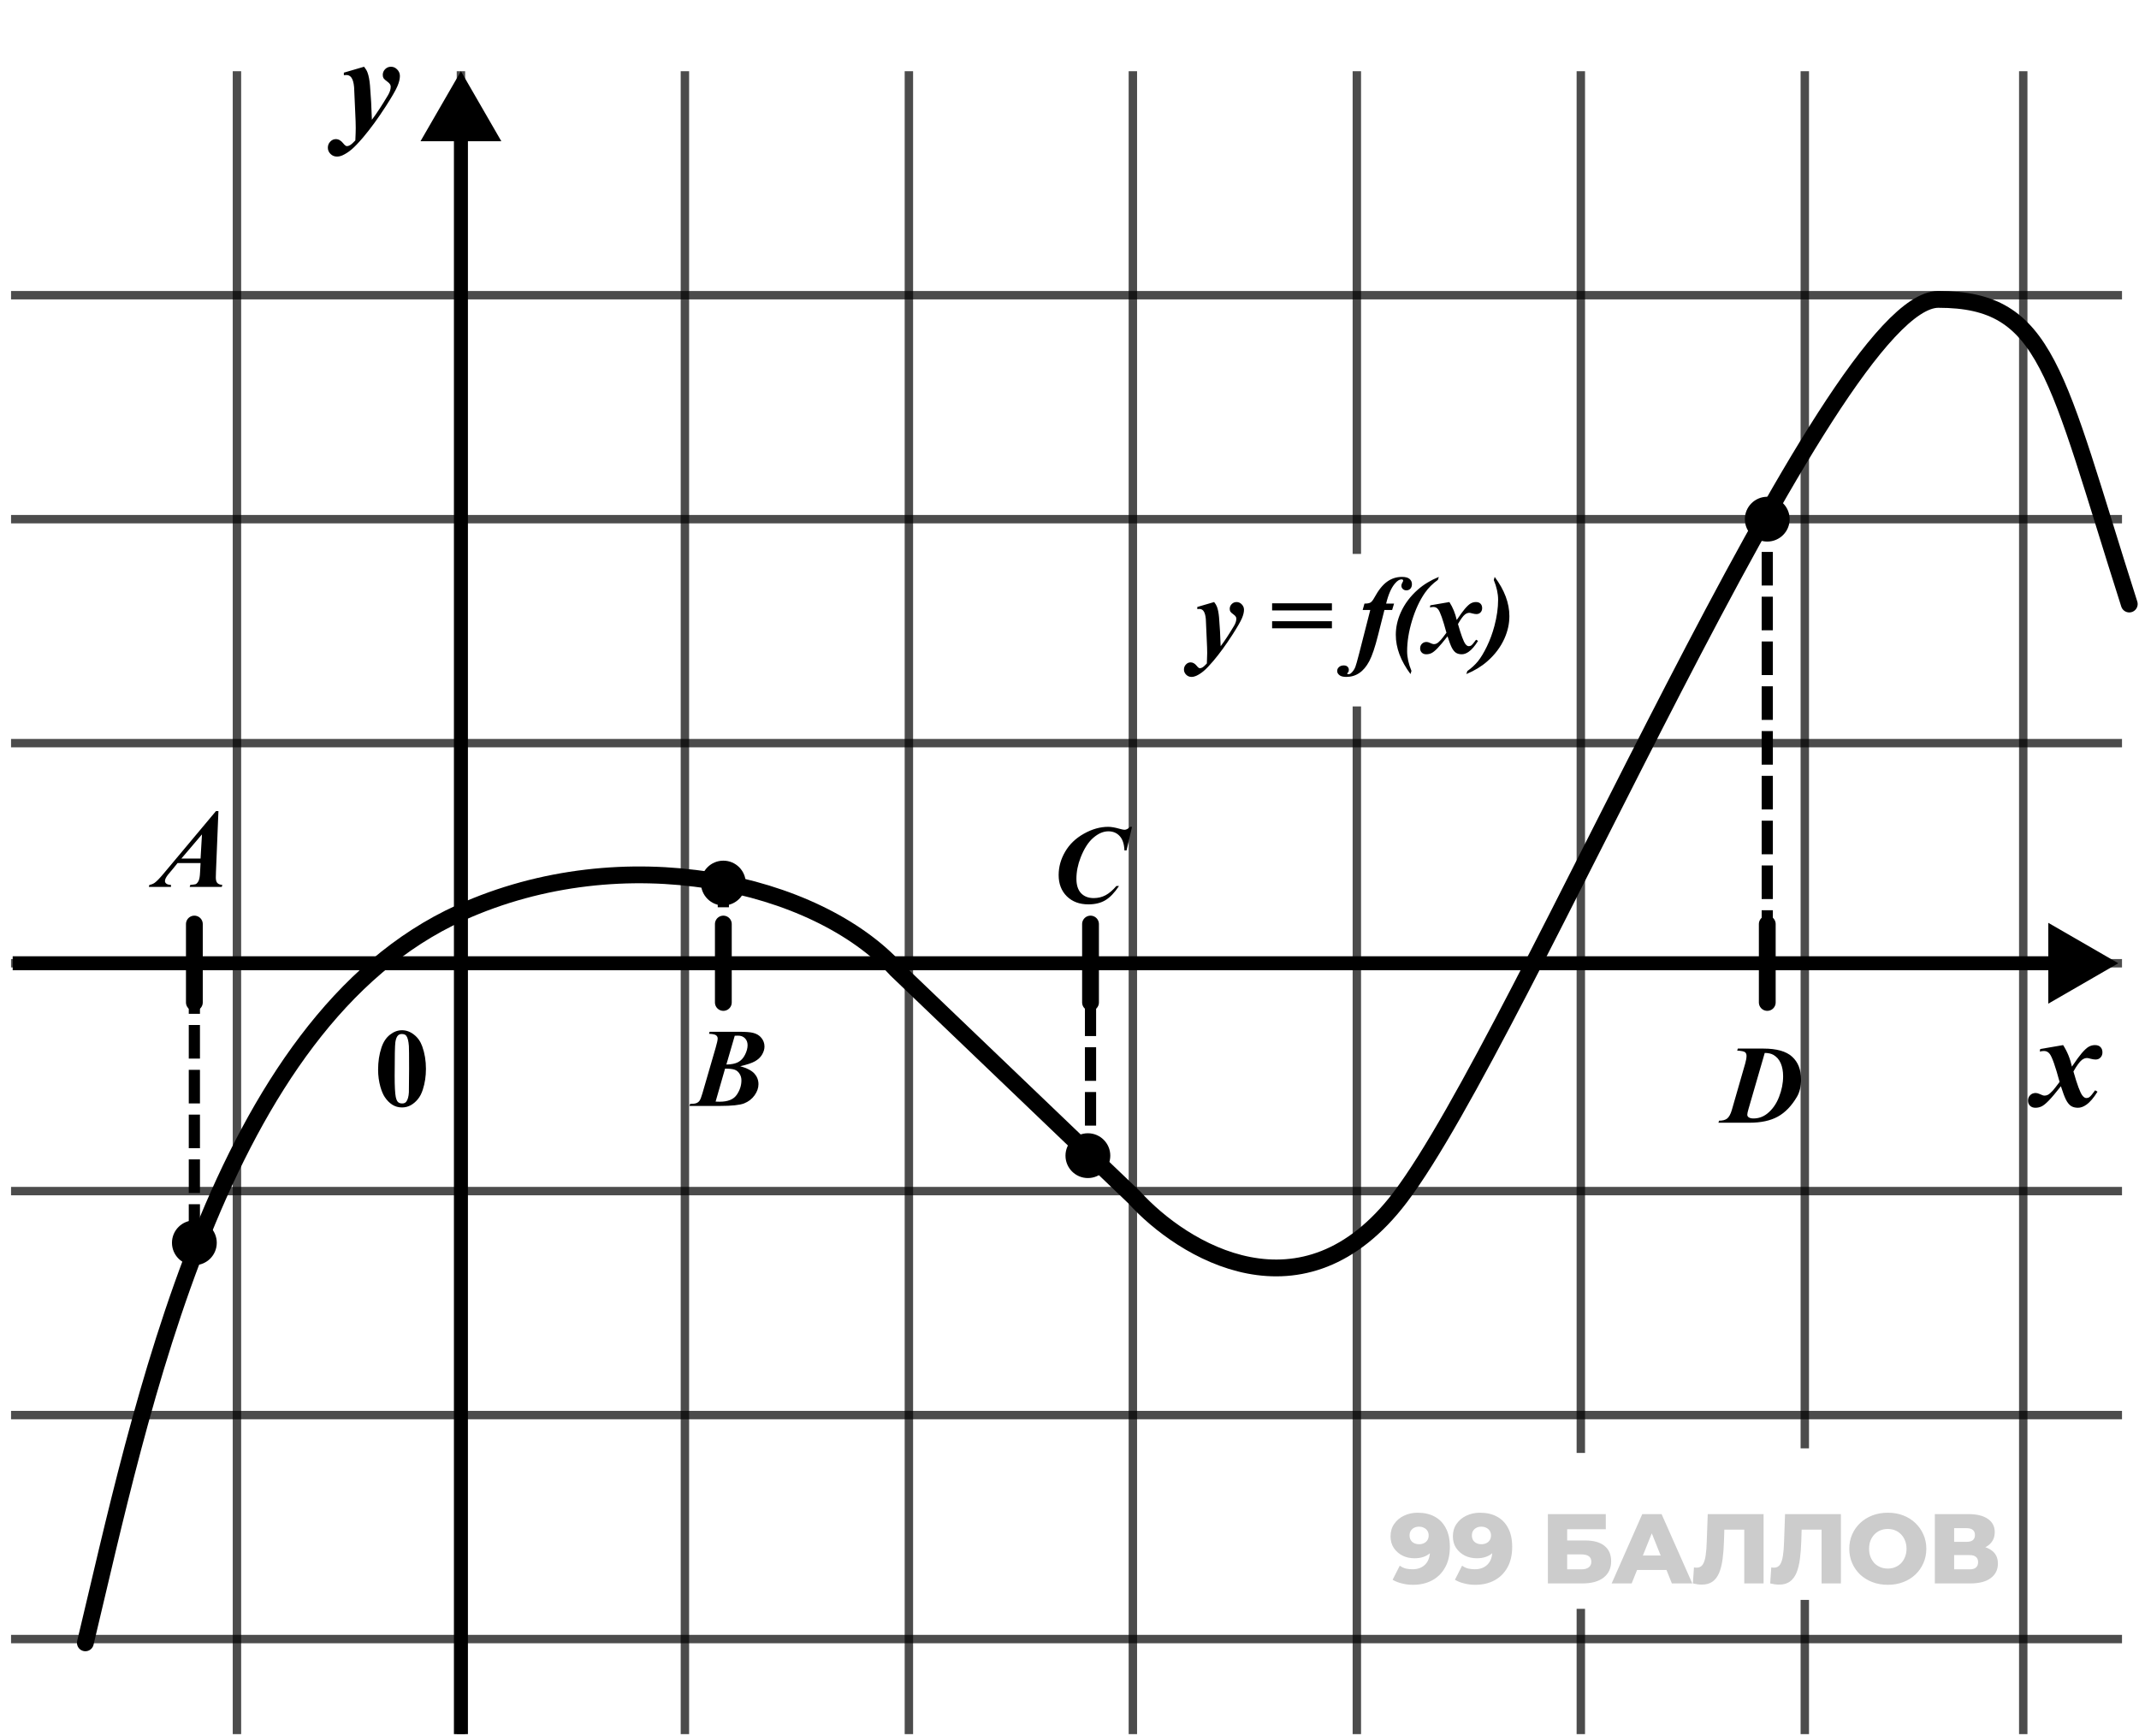 <svg width="191" height="155" viewBox="0 0 191 155" fill="none" xmlns="http://www.w3.org/2000/svg">
<path d="M126.59 135.078C127.174 135.078 127.678 135.193 128.102 135.423C128.532 135.653 128.865 135.994 129.101 136.448C129.343 136.896 129.464 137.456 129.464 138.128C129.464 138.847 129.322 139.46 129.039 139.967C128.762 140.468 128.376 140.852 127.881 141.117C127.392 141.382 126.82 141.515 126.166 141.515C125.824 141.515 125.494 141.474 125.175 141.391C124.857 141.314 124.583 141.205 124.353 141.064L124.99 139.808C125.166 139.932 125.349 140.018 125.538 140.065C125.732 140.106 125.93 140.127 126.13 140.127C126.608 140.127 126.988 139.982 127.271 139.693C127.554 139.404 127.695 138.983 127.695 138.429C127.695 138.329 127.695 138.226 127.695 138.119C127.695 138.007 127.686 137.895 127.669 137.783L128.102 138.146C127.996 138.364 127.857 138.547 127.686 138.694C127.516 138.842 127.315 138.954 127.085 139.03C126.855 139.107 126.593 139.145 126.298 139.145C125.909 139.145 125.553 139.066 125.228 138.906C124.91 138.741 124.654 138.514 124.459 138.226C124.265 137.931 124.167 137.586 124.167 137.191C124.167 136.761 124.276 136.389 124.495 136.077C124.713 135.759 125.004 135.514 125.37 135.343C125.735 135.166 126.142 135.078 126.59 135.078ZM126.705 136.325C126.54 136.325 126.396 136.357 126.272 136.422C126.148 136.487 126.048 136.578 125.971 136.696C125.9 136.808 125.865 136.946 125.865 137.111C125.865 137.347 125.942 137.536 126.095 137.677C126.254 137.819 126.46 137.89 126.714 137.89C126.885 137.89 127.035 137.857 127.165 137.792C127.294 137.727 127.395 137.636 127.465 137.518C127.536 137.4 127.572 137.262 127.572 137.103C127.572 136.949 127.536 136.817 127.465 136.705C127.395 136.587 127.294 136.495 127.165 136.431C127.035 136.36 126.882 136.325 126.705 136.325ZM132.155 135.078C132.739 135.078 133.243 135.193 133.667 135.423C134.098 135.653 134.431 135.994 134.666 136.448C134.908 136.896 135.029 137.456 135.029 138.128C135.029 138.847 134.887 139.46 134.605 139.967C134.327 140.468 133.941 140.852 133.446 141.117C132.957 141.382 132.385 141.515 131.731 141.515C131.389 141.515 131.059 141.474 130.741 141.391C130.422 141.314 130.148 141.205 129.918 141.064L130.555 139.808C130.732 139.932 130.914 140.018 131.103 140.065C131.298 140.106 131.495 140.127 131.696 140.127C132.173 140.127 132.553 139.982 132.836 139.693C133.119 139.404 133.261 138.983 133.261 138.429C133.261 138.329 133.261 138.226 133.261 138.119C133.261 138.007 133.252 137.895 133.234 137.783L133.667 138.146C133.561 138.364 133.423 138.547 133.252 138.694C133.081 138.842 132.88 138.954 132.65 139.03C132.421 139.107 132.158 139.145 131.864 139.145C131.474 139.145 131.118 139.066 130.794 138.906C130.475 138.741 130.219 138.514 130.024 138.226C129.83 137.931 129.733 137.586 129.733 137.191C129.733 136.761 129.842 136.389 130.06 136.077C130.278 135.759 130.57 135.514 130.935 135.343C131.301 135.166 131.707 135.078 132.155 135.078ZM132.27 136.325C132.105 136.325 131.961 136.357 131.837 136.422C131.713 136.487 131.613 136.578 131.536 136.696C131.466 136.808 131.43 136.946 131.43 137.111C131.43 137.347 131.507 137.536 131.66 137.677C131.819 137.819 132.026 137.89 132.279 137.89C132.45 137.89 132.6 137.857 132.73 137.792C132.86 137.727 132.96 137.636 133.031 137.518C133.101 137.4 133.137 137.262 133.137 137.103C133.137 136.949 133.101 136.817 133.031 136.705C132.96 136.587 132.86 136.495 132.73 136.431C132.6 136.36 132.447 136.325 132.27 136.325ZM138.216 141.391V135.202H143.388V136.554H139.94V137.554H141.54C142.295 137.554 142.87 137.713 143.265 138.031C143.665 138.349 143.866 138.809 143.866 139.41C143.866 140.029 143.642 140.516 143.194 140.869C142.746 141.217 142.118 141.391 141.311 141.391H138.216ZM139.94 140.135H141.196C141.484 140.135 141.705 140.076 141.859 139.959C142.018 139.841 142.097 139.673 142.097 139.455C142.097 139.018 141.797 138.8 141.196 138.8H139.94V140.135ZM143.913 141.391L146.646 135.202H148.37L151.111 141.391H149.289L147.15 136.059H147.839L145.699 141.391H143.913ZM145.408 140.188L145.859 138.898H148.883L149.333 140.188H145.408ZM151.96 141.497C151.842 141.497 151.715 141.488 151.58 141.471C151.45 141.453 151.312 141.426 151.164 141.391L151.262 139.959C151.344 139.976 151.424 139.985 151.5 139.985C151.742 139.985 151.925 139.891 152.048 139.702C152.172 139.508 152.258 139.237 152.305 138.889C152.358 138.541 152.39 138.134 152.402 137.669L152.491 135.202H157.477V141.391H155.753V136.201L156.133 136.59H153.631L153.985 136.183L153.941 137.598C153.923 138.199 153.882 138.741 153.817 139.225C153.752 139.702 153.649 140.112 153.507 140.454C153.366 140.79 153.168 141.049 152.915 141.232C152.667 141.409 152.349 141.497 151.96 141.497ZM158.864 141.497C158.746 141.497 158.619 141.488 158.483 141.471C158.354 141.453 158.215 141.426 158.068 141.391L158.165 139.959C158.248 139.976 158.327 139.985 158.404 139.985C158.646 139.985 158.828 139.891 158.952 139.702C159.076 139.508 159.161 139.237 159.209 138.889C159.262 138.541 159.294 138.134 159.306 137.669L159.394 135.202H164.381V141.391H162.657V136.201L163.037 136.59H160.535L160.888 136.183L160.844 137.598C160.827 138.199 160.785 138.741 160.72 139.225C160.656 139.702 160.552 140.112 160.411 140.454C160.27 140.79 160.072 141.049 159.819 141.232C159.571 141.409 159.253 141.497 158.864 141.497ZM168.57 141.515C168.075 141.515 167.618 141.435 167.199 141.276C166.781 141.117 166.415 140.893 166.103 140.604C165.796 140.309 165.558 139.967 165.387 139.578C165.216 139.189 165.13 138.762 165.13 138.296C165.13 137.831 165.216 137.403 165.387 137.014C165.558 136.625 165.796 136.286 166.103 135.997C166.415 135.703 166.781 135.476 167.199 135.317C167.618 135.157 168.075 135.078 168.57 135.078C169.071 135.078 169.528 135.157 169.94 135.317C170.359 135.476 170.721 135.703 171.028 135.997C171.334 136.286 171.573 136.625 171.744 137.014C171.921 137.403 172.009 137.831 172.009 138.296C172.009 138.762 171.921 139.192 171.744 139.587C171.573 139.976 171.334 140.315 171.028 140.604C170.721 140.893 170.359 141.117 169.94 141.276C169.528 141.435 169.071 141.515 168.57 141.515ZM168.57 140.065C168.806 140.065 169.024 140.023 169.224 139.941C169.43 139.858 169.607 139.74 169.755 139.587C169.908 139.428 170.026 139.239 170.108 139.021C170.197 138.803 170.241 138.562 170.241 138.296C170.241 138.025 170.197 137.783 170.108 137.571C170.026 137.353 169.908 137.167 169.755 137.014C169.607 136.855 169.43 136.734 169.224 136.652C169.024 136.569 168.806 136.528 168.57 136.528C168.334 136.528 168.113 136.569 167.907 136.652C167.706 136.734 167.529 136.855 167.376 137.014C167.229 137.167 167.111 137.353 167.022 137.571C166.94 137.783 166.899 138.025 166.899 138.296C166.899 138.562 166.94 138.803 167.022 139.021C167.111 139.239 167.229 139.428 167.376 139.587C167.529 139.74 167.706 139.858 167.907 139.941C168.113 140.023 168.334 140.065 168.57 140.065ZM172.769 141.391V135.202H175.775C176.518 135.202 177.092 135.343 177.499 135.626C177.912 135.903 178.118 136.298 178.118 136.811C178.118 137.312 177.926 137.707 177.543 137.996C177.16 138.279 176.647 138.42 176.005 138.42L176.182 138.005C176.877 138.005 177.419 138.143 177.808 138.42C178.203 138.691 178.401 139.092 178.401 139.623C178.401 140.165 178.189 140.595 177.764 140.914C177.346 141.232 176.739 141.391 175.943 141.391H172.769ZM174.493 140.135H175.872C176.126 140.135 176.314 140.082 176.438 139.976C176.568 139.864 176.632 139.702 176.632 139.49C176.632 139.278 176.568 139.122 176.438 139.021C176.314 138.915 176.126 138.862 175.872 138.862H174.493V140.135ZM174.493 137.677H175.607C175.854 137.677 176.04 137.627 176.164 137.527C176.288 137.421 176.35 137.268 176.35 137.067C176.35 136.867 176.288 136.717 176.164 136.616C176.04 136.51 175.854 136.457 175.607 136.457H174.493V137.677Z" fill="black" fill-opacity="0.2"/>
<path d="M21.158 154.848V6.359" stroke="black" stroke-opacity="0.7" stroke-width="0.75"/>
<path d="M0.987 26.36L189.482 26.36" stroke="black" stroke-opacity="0.7" stroke-width="0.75"/>
<path d="M61.158 154.848V6.359" stroke="black" stroke-opacity="0.7" stroke-width="0.75"/>
<path d="M0.987 66.359C36.711 66.359 64.794 66.359 100.519 66.359L189.482 66.359" stroke="black" stroke-opacity="0.7" stroke-width="0.75"/>
<path d="M101.158 154.848L101.158 145.447L101.158 101.111V40.206V6.359" stroke="black" stroke-opacity="0.7" stroke-width="0.75"/>
<path d="M0.987 106.359L189.482 106.359" stroke="black" stroke-opacity="0.7" stroke-width="0.75"/>
<path d="M141.158 154.848V143.661M141.158 6.359V30.294V129.739" stroke="black" stroke-opacity="0.7" stroke-width="0.75"/>
<path d="M161.158 154.848V142.863M161.158 6.359V30.635V129.33" stroke="black" stroke-opacity="0.7" stroke-width="0.75"/>
<path d="M180.664 154.848V6.359" stroke="black" stroke-opacity="0.7" stroke-width="0.75"/>
<path d="M41.158 154.848V6.359" stroke="black" stroke-opacity="0.7" stroke-width="0.75"/>
<path d="M0.987 46.359L189.482 46.359" stroke="black" stroke-opacity="0.7" stroke-width="0.75"/>
<path d="M0.987 86.013L189.482 86.013" stroke="black" stroke-opacity="0.7" stroke-width="0.75"/>
<path d="M81.158 154.848L81.158 90.327L81.158 6.359" stroke="black" stroke-opacity="0.7" stroke-width="0.75"/>
<path d="M121.158 154.848V145.267V110.496V63.08M121.158 6.359V49.462" stroke="black" stroke-opacity="0.7" stroke-width="0.75"/>
<path d="M0.987 126.359L189.482 126.359" stroke="black" stroke-opacity="0.7" stroke-width="0.75"/>
<path d="M0.987 146.359L189.482 146.359" stroke="black" stroke-opacity="0.7" stroke-width="0.75"/>
<path d="M41.158 6.359L37.549 12.61L44.766 12.61L41.158 6.359ZM41.783 154.848L41.783 11.985L40.533 11.985L40.533 154.848L41.783 154.848Z" fill="black"/>
<path d="M189.152 86.013L182.902 82.405V89.621L189.152 86.013ZM1.133 86.638L183.527 86.638V85.388L1.133 85.388V86.638Z" fill="black"/>
<path d="M30.705 6.487L32.51 5.959C32.654 6.139 32.756 6.309 32.814 6.469C32.92 6.747 32.994 7.129 33.037 7.618C33.119 8.579 33.176 9.604 33.207 10.694C33.625 10.143 34.103 9.415 34.642 8.508C34.806 8.235 34.889 7.977 34.889 7.735C34.889 7.583 34.793 7.438 34.601 7.301C34.414 7.165 34.297 7.059 34.25 6.985C34.203 6.907 34.179 6.807 34.179 6.686C34.179 6.491 34.25 6.321 34.391 6.176C34.535 6.032 34.709 5.959 34.912 5.959C35.127 5.959 35.312 6.042 35.469 6.206C35.629 6.37 35.709 6.563 35.709 6.786C35.709 7.047 35.635 7.352 35.486 7.7C35.342 8.043 35 8.635 34.461 9.475C33.769 10.549 33.092 11.479 32.428 12.264C32.002 12.764 31.658 13.123 31.396 13.342C31.135 13.565 30.863 13.741 30.582 13.87C30.414 13.944 30.248 13.981 30.084 13.981C29.861 13.981 29.672 13.903 29.515 13.747C29.355 13.59 29.275 13.405 29.275 13.19C29.275 12.975 29.348 12.793 29.492 12.645C29.633 12.497 29.799 12.422 29.99 12.422C30.228 12.422 30.447 12.547 30.646 12.797C30.779 12.965 30.889 13.049 30.974 13.049C31.064 13.049 31.152 13.024 31.238 12.973C31.355 12.911 31.519 12.766 31.73 12.54C31.754 12.051 31.765 11.682 31.765 11.432C31.765 11.096 31.75 10.623 31.719 10.014L31.619 7.782C31.584 7.372 31.496 7.077 31.355 6.897C31.246 6.764 31.103 6.698 30.928 6.698C30.861 6.698 30.787 6.704 30.705 6.715V6.487Z" fill="black"/>
<path d="M182.18 93.673L184.225 93.321C184.596 93.903 184.858 94.544 185.01 95.243C185.393 94.677 185.682 94.28 185.877 94.053C186.139 93.749 186.354 93.552 186.522 93.462C186.694 93.368 186.875 93.321 187.067 93.321C187.282 93.321 187.446 93.38 187.559 93.497C187.676 93.614 187.735 93.772 187.735 93.971C187.735 94.159 187.676 94.313 187.559 94.434C187.446 94.552 187.303 94.61 187.131 94.61C187.006 94.61 186.862 94.589 186.698 94.546C186.538 94.499 186.426 94.475 186.364 94.475C186.2 94.475 186.043 94.534 185.895 94.651C185.692 94.811 185.442 95.153 185.145 95.677C185.477 96.848 185.743 97.563 185.942 97.821C186.059 97.973 186.178 98.05 186.299 98.05C186.401 98.05 186.489 98.024 186.563 97.973C186.676 97.891 186.85 97.686 187.084 97.358L187.295 97.481C186.952 98.036 186.616 98.427 186.288 98.653C186.038 98.829 185.791 98.917 185.549 98.917C185.299 98.917 185.09 98.862 184.922 98.753C184.758 98.639 184.612 98.458 184.483 98.208C184.354 97.954 184.202 97.55 184.026 96.995C183.569 97.577 183.209 98.003 182.948 98.272C182.69 98.538 182.475 98.712 182.303 98.794C182.131 98.876 181.948 98.917 181.752 98.917C181.549 98.917 181.389 98.858 181.272 98.741C181.151 98.624 181.09 98.471 181.09 98.284C181.09 98.085 181.155 97.921 181.284 97.792C181.413 97.663 181.577 97.598 181.776 97.598C181.881 97.598 182 97.63 182.133 97.692C182.329 97.786 182.469 97.833 182.555 97.833C182.668 97.833 182.77 97.809 182.86 97.763C182.977 97.704 183.125 97.577 183.305 97.382C183.415 97.26 183.616 97.003 183.909 96.608C183.534 95.218 183.241 94.385 183.03 94.112C182.897 93.936 182.729 93.848 182.526 93.848C182.42 93.848 182.291 93.864 182.139 93.895L182.18 93.673Z" fill="black"/>
<path d="M38.034 95.442C38.034 96.103 37.941 96.72 37.756 97.293C37.645 97.644 37.495 97.932 37.306 98.157C37.121 98.382 36.909 98.561 36.672 98.694C36.434 98.824 36.175 98.889 35.895 98.889C35.576 98.889 35.288 98.808 35.031 98.645C34.774 98.483 34.546 98.25 34.347 97.947C34.204 97.726 34.079 97.431 33.971 97.063C33.832 96.565 33.762 96.051 33.762 95.52C33.762 94.801 33.862 94.14 34.064 93.538C34.23 93.04 34.483 92.659 34.821 92.395C35.16 92.128 35.518 91.995 35.895 91.995C36.279 91.995 36.638 92.127 36.97 92.39C37.305 92.651 37.551 93.002 37.707 93.445C37.925 94.054 38.034 94.719 38.034 95.442ZM36.53 95.432C36.53 94.273 36.524 93.598 36.511 93.406C36.478 92.954 36.4 92.647 36.276 92.488C36.195 92.384 36.063 92.332 35.881 92.332C35.741 92.332 35.63 92.371 35.549 92.449C35.428 92.563 35.347 92.765 35.304 93.054C35.262 93.341 35.241 94.345 35.241 96.067C35.241 97.005 35.274 97.633 35.339 97.952C35.388 98.183 35.458 98.338 35.549 98.416C35.64 98.494 35.76 98.533 35.91 98.533C36.073 98.533 36.195 98.481 36.276 98.377C36.413 98.194 36.491 97.913 36.511 97.532L36.53 95.432Z" fill="black"/>
<path d="M17.909 77.065H15.858L15.447 77.572L14.979 78.134C14.888 78.254 14.821 78.363 14.779 78.461C14.746 78.536 14.73 78.611 14.73 78.686C14.73 78.764 14.77 78.837 14.852 78.905C14.937 78.971 15.075 79.008 15.267 79.018V79.198H13.289L13.338 79.018C13.514 78.988 13.67 78.927 13.807 78.832C13.989 78.702 14.251 78.433 14.593 78.026L19.285 72.426H19.505L19.285 77.846C19.276 78.129 19.271 78.3 19.271 78.359C19.271 78.58 19.315 78.741 19.403 78.842C19.494 78.943 19.643 79.001 19.852 79.018L19.803 79.198H16.937L16.991 79.018C17.274 78.992 17.436 78.969 17.479 78.949C17.57 78.904 17.653 78.809 17.728 78.666C17.803 78.52 17.848 78.267 17.864 77.909L17.909 77.065ZM17.909 76.664L18.035 74.506L16.195 76.664H17.909Z" fill="black"/>
<path d="M63.362 92.132H65.979C66.562 92.132 66.978 92.162 67.229 92.224C67.558 92.302 67.812 92.456 67.991 92.683C68.173 92.908 68.264 93.163 68.264 93.45C68.264 93.684 68.192 93.924 68.049 94.168C67.906 94.412 67.691 94.614 67.405 94.773C67.122 94.929 66.685 95.074 66.096 95.208C66.708 95.38 67.133 95.602 67.371 95.872C67.608 96.142 67.727 96.456 67.727 96.814C67.727 97.15 67.61 97.481 67.376 97.81C67.141 98.136 66.83 98.375 66.443 98.528C66.055 98.678 65.346 98.753 64.314 98.753H61.56L61.623 98.572C61.89 98.572 62.081 98.548 62.195 98.499C62.312 98.45 62.405 98.375 62.473 98.274C62.545 98.17 62.628 97.955 62.722 97.63L63.904 93.557C64.024 93.144 64.085 92.867 64.085 92.727C64.085 92.613 64.036 92.519 63.938 92.444C63.844 92.369 63.635 92.325 63.313 92.312L63.362 92.132ZM64.861 95.056C65.303 95.05 65.652 94.98 65.906 94.846C66.163 94.713 66.368 94.495 66.521 94.192C66.677 93.886 66.755 93.598 66.755 93.328C66.755 93.074 66.676 92.867 66.516 92.708C66.357 92.548 66.143 92.472 65.876 92.478L65.608 92.488L64.861 95.056ZM64.744 95.423L63.899 98.367C64.062 98.374 64.184 98.377 64.265 98.377C64.991 98.377 65.496 98.175 65.779 97.771C66.062 97.364 66.204 96.93 66.204 96.468C66.204 96.246 66.148 96.051 66.038 95.882C65.93 95.709 65.79 95.59 65.618 95.525C65.445 95.457 65.154 95.423 64.744 95.423Z" fill="black"/>
<path d="M153.445 100.253L153.504 100.072C153.823 100.072 154.064 100.007 154.226 99.877C154.392 99.743 154.529 99.496 154.637 99.135L155.838 94.96C155.916 94.686 155.955 94.462 155.955 94.286C155.955 94.136 155.909 94.025 155.818 93.954C155.727 93.882 155.494 93.835 155.12 93.812L155.179 93.632H157.444C158.639 93.632 159.5 93.874 160.027 94.359C160.558 94.841 160.823 95.518 160.823 96.39C160.823 97.006 160.701 97.522 160.457 97.938C159.978 98.752 159.41 99.341 158.753 99.706C158.095 100.07 157.251 100.253 156.219 100.253H153.445ZM157.581 94.022L156.126 99.042C156.057 99.273 156.023 99.439 156.023 99.54C156.023 99.631 156.061 99.704 156.136 99.76C156.233 99.834 156.378 99.872 156.57 99.872C157.029 99.872 157.439 99.729 157.801 99.442C158.263 99.074 158.614 98.579 158.855 97.958C159.099 97.336 159.222 96.719 159.222 96.107C159.222 95.665 159.152 95.279 159.012 94.95C158.872 94.621 158.655 94.371 158.362 94.198C158.157 94.081 157.897 94.022 157.581 94.022Z" fill="black"/>
<path d="M101.084 73.831L100.595 75.936H100.405C100.382 75.363 100.241 74.936 99.98 74.656C99.723 74.373 99.386 74.232 98.969 74.232C98.52 74.232 98.073 74.424 97.627 74.808C97.181 75.192 96.803 75.779 96.494 76.571C96.243 77.212 96.118 77.845 96.118 78.47C96.118 79.03 96.254 79.458 96.528 79.754C96.805 80.047 97.182 80.194 97.661 80.194C98.048 80.194 98.401 80.109 98.72 79.94C99.039 79.77 99.362 79.495 99.687 79.115H99.921C99.518 79.72 99.109 80.145 98.696 80.389C98.286 80.633 97.783 80.755 97.187 80.755C96.39 80.755 95.747 80.514 95.258 80.032C94.773 79.547 94.531 78.916 94.531 78.138C94.531 77.409 94.725 76.714 95.112 76.053C95.499 75.389 96.056 74.853 96.782 74.447C97.511 74.036 98.235 73.831 98.955 73.831C99.228 73.831 99.568 73.89 99.975 74.007C100.184 74.066 100.328 74.095 100.41 74.095C100.573 74.095 100.737 74.007 100.903 73.831H101.084Z" fill="black"/>
<path d="M17.356 87.528L17.356 110.974" stroke="black" stroke-linejoin="round" stroke-dasharray="3 1"/>
<path d="M64.59 78.013L64.59 87.528" stroke="black" stroke-linejoin="round" stroke-dasharray="3 1"/>
<path d="M97.377 89.513L97.377 103.194" stroke="black" stroke-linejoin="round" stroke-dasharray="3 1"/>
<path d="M157.806 45.282L157.806 86.835" stroke="black" stroke-linejoin="round" stroke-dasharray="3 1"/>
<path d="M17.356 82.513V89.513" stroke="black" stroke-width="1.5" stroke-linecap="round"/>
<path d="M64.59 82.513V89.513" stroke="black" stroke-width="1.5" stroke-linecap="round"/>
<path d="M97.377 82.513V89.513" stroke="black" stroke-width="1.5" stroke-linecap="round"/>
<path d="M157.807 82.513V89.513" stroke="black" stroke-width="1.5" stroke-linecap="round"/>
<circle cx="64.59" cy="78.853" r="2" fill="black"/>
<circle cx="97.142" cy="103.194" r="2" fill="black"/>
<circle cx="17.356" cy="110.974" r="2" fill="black"/>
<circle cx="157.806" cy="46.359" r="2" fill="black"/>
<path d="M106.911 54.199L108.415 53.76C108.536 53.91 108.62 54.051 108.669 54.185C108.757 54.416 108.819 54.735 108.855 55.142C108.923 55.943 108.97 56.797 108.996 57.705C109.345 57.246 109.743 56.639 110.193 55.884C110.329 55.656 110.398 55.441 110.398 55.239C110.398 55.112 110.318 54.992 110.159 54.878C110.002 54.764 109.905 54.676 109.866 54.614C109.827 54.549 109.807 54.466 109.807 54.365C109.807 54.203 109.866 54.061 109.983 53.941C110.103 53.82 110.248 53.76 110.417 53.76C110.596 53.76 110.751 53.828 110.881 53.965C111.015 54.102 111.081 54.263 111.081 54.448C111.081 54.666 111.02 54.92 110.896 55.21C110.775 55.496 110.491 55.99 110.041 56.69C109.465 57.585 108.9 58.359 108.347 59.014C107.992 59.431 107.706 59.73 107.488 59.912C107.27 60.098 107.043 60.244 106.809 60.352C106.669 60.413 106.531 60.444 106.394 60.444C106.208 60.444 106.05 60.379 105.92 60.249C105.787 60.119 105.72 59.964 105.72 59.785C105.72 59.606 105.78 59.455 105.901 59.331C106.018 59.208 106.156 59.146 106.316 59.146C106.514 59.146 106.697 59.25 106.863 59.458C106.973 59.598 107.064 59.668 107.136 59.668C107.211 59.668 107.284 59.647 107.356 59.605C107.453 59.553 107.59 59.432 107.766 59.243C107.785 58.836 107.795 58.529 107.795 58.32C107.795 58.041 107.782 57.647 107.756 57.139L107.673 55.278C107.644 54.937 107.571 54.691 107.453 54.541C107.362 54.431 107.243 54.375 107.097 54.375C107.042 54.375 106.98 54.38 106.911 54.39V54.199ZM113.592 53.872H118.933V54.507H113.592V53.872ZM113.592 55.469H118.933V56.104H113.592V55.469ZM123.621 54.468L123.05 56.724C122.783 57.788 122.523 58.56 122.269 59.038C122.015 59.517 121.717 59.87 121.375 60.098C121.037 60.329 120.648 60.444 120.208 60.444C119.931 60.444 119.728 60.391 119.598 60.283C119.468 60.179 119.402 60.056 119.402 59.912C119.402 59.779 119.456 59.663 119.564 59.566C119.671 59.468 119.813 59.419 119.988 59.419C120.135 59.419 120.247 59.456 120.325 59.531C120.403 59.606 120.443 59.701 120.443 59.815C120.443 59.919 120.418 59.995 120.369 60.044C120.32 60.096 120.296 60.13 120.296 60.147L120.32 60.181C120.34 60.197 120.363 60.205 120.389 60.205C120.486 60.205 120.569 60.174 120.638 60.112C120.81 59.959 120.939 59.774 121.024 59.556C121.082 59.406 121.194 59.011 121.36 58.369L122.357 54.468H121.678L121.839 53.897C122.083 53.9 122.261 53.869 122.371 53.804C122.482 53.739 122.599 53.592 122.723 53.364C123.081 52.704 123.458 52.23 123.856 51.944C124.253 51.657 124.695 51.514 125.184 51.514C125.496 51.514 125.722 51.574 125.862 51.694C126.006 51.815 126.077 51.971 126.077 52.163C126.077 52.333 126.03 52.468 125.936 52.569C125.841 52.666 125.724 52.715 125.584 52.715C125.454 52.715 125.346 52.674 125.262 52.593C125.177 52.511 125.135 52.414 125.135 52.3C125.135 52.218 125.161 52.132 125.213 52.041C125.268 51.95 125.296 51.888 125.296 51.856C125.296 51.82 125.283 51.791 125.257 51.768C125.234 51.745 125.203 51.733 125.164 51.733C124.972 51.733 124.775 51.852 124.573 52.09C124.241 52.471 123.974 53.073 123.773 53.897H124.481L124.31 54.468H123.621ZM128.48 51.514L128.392 51.782C127.926 52.114 127.541 52.5 127.235 52.94C126.766 53.617 126.383 54.442 126.087 55.415C125.794 56.385 125.648 57.297 125.648 58.15C125.648 58.693 125.776 59.279 126.034 59.907L125.951 60.191C125.075 59.019 124.637 57.85 124.637 56.685C124.637 56.014 124.784 55.35 125.077 54.693C125.422 53.924 125.933 53.242 126.61 52.647C127.127 52.191 127.751 51.813 128.48 51.514ZM127.718 54.053L129.422 53.76C129.732 54.245 129.95 54.779 130.077 55.361C130.396 54.889 130.637 54.559 130.799 54.37C131.017 54.116 131.196 53.952 131.336 53.877C131.48 53.799 131.631 53.76 131.791 53.76C131.97 53.76 132.106 53.809 132.201 53.906C132.298 54.004 132.347 54.136 132.347 54.302C132.347 54.458 132.298 54.587 132.201 54.688C132.106 54.785 131.988 54.834 131.844 54.834C131.74 54.834 131.62 54.816 131.483 54.78C131.349 54.741 131.257 54.722 131.205 54.722C131.068 54.722 130.938 54.771 130.814 54.868C130.645 55.002 130.436 55.287 130.189 55.723C130.466 56.699 130.687 57.295 130.853 57.51C130.951 57.637 131.05 57.7 131.151 57.7C131.236 57.7 131.309 57.679 131.371 57.637C131.465 57.569 131.61 57.398 131.805 57.124L131.981 57.227C131.695 57.689 131.415 58.014 131.141 58.203C130.933 58.35 130.728 58.423 130.526 58.423C130.318 58.423 130.143 58.377 130.003 58.286C129.867 58.192 129.745 58.041 129.637 57.832C129.53 57.621 129.403 57.284 129.256 56.821C128.876 57.306 128.576 57.661 128.358 57.886C128.143 58.107 127.964 58.252 127.821 58.32C127.678 58.389 127.525 58.423 127.362 58.423C127.193 58.423 127.059 58.374 126.961 58.276C126.861 58.179 126.81 58.052 126.81 57.896C126.81 57.73 126.864 57.593 126.971 57.486C127.079 57.378 127.215 57.324 127.381 57.324C127.469 57.324 127.569 57.35 127.679 57.403C127.842 57.481 127.959 57.52 128.031 57.52C128.125 57.52 128.21 57.5 128.285 57.461C128.382 57.412 128.506 57.306 128.656 57.144C128.747 57.043 128.915 56.828 129.159 56.499C128.846 55.34 128.602 54.647 128.426 54.419C128.316 54.273 128.176 54.199 128.006 54.199C127.918 54.199 127.811 54.212 127.684 54.238L127.718 54.053ZM130.936 60.191L131.024 59.922C131.399 59.655 131.716 59.362 131.976 59.043C132.233 58.724 132.499 58.283 132.772 57.72C133.046 57.153 133.269 56.548 133.441 55.903C133.663 55.067 133.773 54.284 133.773 53.555C133.773 53.011 133.645 52.424 133.387 51.792L133.466 51.514C134.341 52.686 134.779 53.853 134.779 55.015C134.779 55.689 134.633 56.354 134.34 57.012C133.998 57.777 133.487 58.457 132.806 59.053C132.289 59.509 131.665 59.888 130.936 60.191Z" fill="black"/>
<path d="M7.622 146.696C12.527 126.274 19.411 91.33 41.102 81.507C55.755 74.872 72.896 78.743 80.055 86.597L101.275 106.913C105.58 111.673 116.358 118.338 125.028 106.913C135.865 92.631 163.294 26.735 173.081 26.734C182.868 26.733 183.513 33.218 190.131 53.937" stroke="black" stroke-width="1.5" stroke-linecap="round"/>
</svg>
